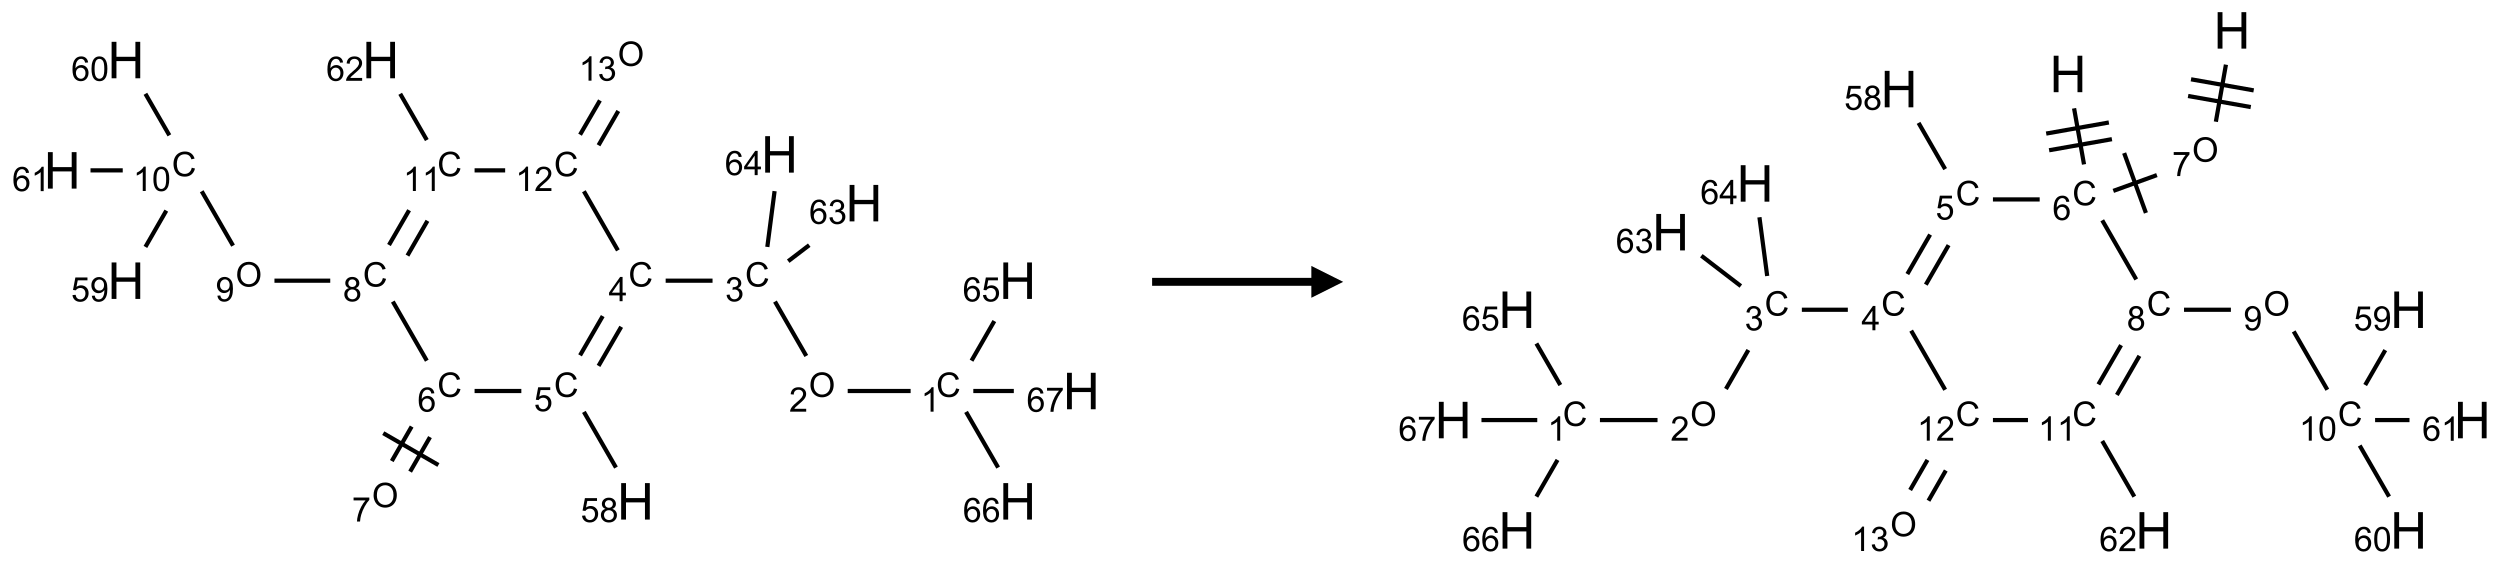 <?xml version="1.0" encoding="UTF-8"?>
<svg xmlns="http://www.w3.org/2000/svg" xmlns:xlink="http://www.w3.org/1999/xlink" width="785" height="177" viewBox="0 0 785 177">
<defs>
<g>
<g id="glyph-0-0">
<path d="M 1.332 0 L 1.332 -6.668 L 6.668 -6.668 L 6.668 0 Z M 1.5 -0.168 L 6.5 -0.168 L 6.5 -6.5 L 1.5 -6.5 Z M 1.5 -0.168 "/>
</g>
<g id="glyph-0-1">
<path d="M 6.27 -2.676 L 7.281 -2.422 C 7.07 -1.594 6.688 -0.961 6.137 -0.523 C 5.586 -0.086 4.914 0.129 4.121 0.129 C 3.297 0.129 2.629 -0.039 2.113 -0.371 C 1.598 -0.707 1.203 -1.191 0.934 -1.828 C 0.664 -2.465 0.531 -3.145 0.531 -3.875 C 0.531 -4.672 0.684 -5.363 0.988 -5.957 C 1.293 -6.547 1.723 -6.996 2.285 -7.305 C 2.844 -7.613 3.461 -7.766 4.137 -7.766 C 4.898 -7.766 5.543 -7.57 6.062 -7.184 C 6.582 -6.793 6.945 -6.246 7.152 -5.543 L 6.156 -5.309 C 5.98 -5.863 5.723 -6.266 5.387 -6.52 C 5.051 -6.773 4.625 -6.902 4.113 -6.902 C 3.527 -6.902 3.039 -6.762 2.645 -6.48 C 2.25 -6.199 1.973 -5.82 1.812 -5.348 C 1.652 -4.871 1.574 -4.383 1.574 -3.879 C 1.574 -3.23 1.668 -2.664 1.855 -2.18 C 2.047 -1.695 2.34 -1.332 2.738 -1.094 C 3.137 -0.855 3.57 -0.734 4.035 -0.734 C 4.602 -0.734 5.082 -0.898 5.473 -1.223 C 5.867 -1.551 6.133 -2.035 6.27 -2.676 Z M 6.27 -2.676 "/>
</g>
<g id="glyph-0-2">
<path d="M 3.973 0 L 3.035 0 L 3.035 -5.973 C 2.809 -5.758 2.516 -5.543 2.148 -5.328 C 1.781 -5.113 1.453 -4.953 1.16 -4.844 L 1.16 -5.75 C 1.684 -5.996 2.145 -6.297 2.535 -6.645 C 2.93 -6.996 3.207 -7.336 3.371 -7.668 L 3.973 -7.668 Z M 3.973 0 "/>
</g>
<g id="glyph-0-3">
<path d="M 0.516 -3.719 C 0.516 -4.984 0.855 -5.977 1.535 -6.695 C 2.215 -7.414 3.094 -7.77 4.172 -7.77 C 4.875 -7.77 5.512 -7.602 6.078 -7.266 C 6.645 -6.93 7.074 -6.461 7.371 -5.855 C 7.668 -5.254 7.816 -4.57 7.816 -3.809 C 7.816 -3.035 7.66 -2.34 7.348 -1.73 C 7.035 -1.117 6.594 -0.656 6.02 -0.34 C 5.449 -0.027 4.828 0.129 4.168 0.129 C 3.449 0.129 2.805 -0.043 2.238 -0.391 C 1.672 -0.738 1.246 -1.211 0.953 -1.812 C 0.66 -2.414 0.516 -3.047 0.516 -3.719 Z M 1.559 -3.703 C 1.559 -2.781 1.805 -2.059 2.301 -1.527 C 2.793 -1 3.414 -0.734 4.16 -0.734 C 4.922 -0.734 5.547 -1 6.039 -1.535 C 6.531 -2.07 6.777 -2.828 6.777 -3.812 C 6.777 -4.434 6.672 -4.977 6.461 -5.441 C 6.25 -5.902 5.945 -6.262 5.539 -6.52 C 5.133 -6.773 4.68 -6.902 4.176 -6.902 C 3.461 -6.902 2.848 -6.656 2.332 -6.164 C 1.816 -5.672 1.559 -4.852 1.559 -3.703 Z M 1.559 -3.703 "/>
</g>
<g id="glyph-0-4">
<path d="M 5.371 -0.902 L 5.371 0 L 0.324 0 C 0.316 -0.227 0.352 -0.441 0.434 -0.652 C 0.562 -0.996 0.766 -1.332 1.051 -1.668 C 1.332 -2 1.742 -2.387 2.277 -2.824 C 3.105 -3.504 3.668 -4.043 3.957 -4.441 C 4.25 -4.84 4.395 -5.215 4.395 -5.566 C 4.395 -5.938 4.262 -6.254 3.996 -6.508 C 3.73 -6.762 3.387 -6.891 2.957 -6.891 C 2.508 -6.891 2.145 -6.754 1.875 -6.484 C 1.605 -6.215 1.469 -5.84 1.465 -5.359 L 0.5 -5.457 C 0.566 -6.176 0.812 -6.727 1.246 -7.102 C 1.676 -7.477 2.254 -7.668 2.98 -7.668 C 3.711 -7.668 4.293 -7.465 4.719 -7.059 C 5.145 -6.652 5.359 -6.148 5.359 -5.547 C 5.359 -5.242 5.297 -4.941 5.172 -4.645 C 5.047 -4.352 4.84 -4.039 4.551 -3.715 C 4.262 -3.387 3.777 -2.938 3.105 -2.371 C 2.543 -1.898 2.18 -1.578 2.02 -1.41 C 1.859 -1.242 1.73 -1.07 1.625 -0.902 Z M 5.371 -0.902 "/>
</g>
<g id="glyph-0-5">
<path d="M 0.449 -2.016 L 1.387 -2.141 C 1.492 -1.609 1.676 -1.227 1.934 -0.992 C 2.191 -0.758 2.508 -0.641 2.879 -0.641 C 3.32 -0.641 3.695 -0.793 3.996 -1.098 C 4.301 -1.402 4.453 -1.781 4.453 -2.234 C 4.453 -2.664 4.312 -3.02 4.031 -3.301 C 3.75 -3.578 3.391 -3.719 2.957 -3.719 C 2.781 -3.719 2.562 -3.684 2.297 -3.613 L 2.402 -4.438 C 2.465 -4.43 2.516 -4.426 2.551 -4.426 C 2.949 -4.426 3.312 -4.531 3.629 -4.738 C 3.949 -4.949 4.109 -5.27 4.109 -5.703 C 4.109 -6.047 3.992 -6.332 3.762 -6.559 C 3.527 -6.785 3.227 -6.895 2.859 -6.895 C 2.496 -6.895 2.191 -6.781 1.949 -6.551 C 1.707 -6.324 1.547 -5.98 1.48 -5.52 L 0.543 -5.688 C 0.656 -6.316 0.918 -6.805 1.324 -7.148 C 1.73 -7.492 2.234 -7.668 2.84 -7.668 C 3.254 -7.668 3.641 -7.578 3.988 -7.398 C 4.34 -7.219 4.609 -6.977 4.793 -6.668 C 4.98 -6.359 5.074 -6.031 5.074 -5.684 C 5.074 -5.352 4.984 -5.051 4.809 -4.781 C 4.629 -4.512 4.367 -4.297 4.02 -4.137 C 4.473 -4.031 4.824 -3.816 5.074 -3.488 C 5.324 -3.16 5.449 -2.75 5.449 -2.254 C 5.449 -1.59 5.203 -1.023 4.719 -0.559 C 4.234 -0.098 3.617 0.137 2.875 0.137 C 2.203 0.137 1.648 -0.062 1.207 -0.465 C 0.762 -0.863 0.512 -1.379 0.449 -2.016 Z M 0.449 -2.016 "/>
</g>
<g id="glyph-0-6">
<path d="M 3.449 0 L 3.449 -1.828 L 0.137 -1.828 L 0.137 -2.688 L 3.621 -7.637 L 4.387 -7.637 L 4.387 -2.688 L 5.418 -2.688 L 5.418 -1.828 L 4.387 -1.828 L 4.387 0 Z M 3.449 -2.688 L 3.449 -6.129 L 1.059 -2.688 Z M 3.449 -2.688 "/>
</g>
<g id="glyph-0-7">
<path d="M 0.441 -2 L 1.426 -2.082 C 1.5 -1.605 1.668 -1.242 1.934 -1.004 C 2.199 -0.762 2.52 -0.641 2.895 -0.641 C 3.348 -0.641 3.73 -0.812 4.043 -1.152 C 4.355 -1.492 4.512 -1.941 4.512 -2.504 C 4.512 -3.039 4.359 -3.461 4.059 -3.77 C 3.758 -4.078 3.367 -4.234 2.879 -4.234 C 2.578 -4.234 2.305 -4.164 2.062 -4.027 C 1.82 -3.891 1.629 -3.715 1.488 -3.496 L 0.609 -3.609 L 1.348 -7.531 L 5.145 -7.531 L 5.145 -6.637 L 2.098 -6.637 L 1.688 -4.582 C 2.145 -4.902 2.625 -5.062 3.129 -5.062 C 3.797 -5.062 4.359 -4.832 4.816 -4.371 C 5.277 -3.91 5.504 -3.312 5.504 -2.59 C 5.504 -1.898 5.305 -1.301 4.902 -0.797 C 4.41 -0.18 3.742 0.129 2.895 0.129 C 2.199 0.129 1.633 -0.062 1.195 -0.453 C 0.758 -0.844 0.504 -1.359 0.441 -2 Z M 0.441 -2 "/>
</g>
<g id="glyph-0-8">
<path d="M 1.887 -4.141 C 1.496 -4.281 1.207 -4.484 1.02 -4.75 C 0.832 -5.016 0.738 -5.328 0.738 -5.699 C 0.738 -6.254 0.938 -6.719 1.34 -7.098 C 1.738 -7.477 2.27 -7.668 2.934 -7.668 C 3.598 -7.668 4.137 -7.473 4.543 -7.086 C 4.949 -6.699 5.152 -6.227 5.152 -5.672 C 5.152 -5.316 5.059 -5.008 4.871 -4.746 C 4.688 -4.484 4.406 -4.281 4.027 -4.141 C 4.496 -3.988 4.852 -3.742 5.098 -3.402 C 5.34 -3.062 5.465 -2.656 5.465 -2.184 C 5.465 -1.531 5.234 -0.98 4.77 -0.535 C 4.309 -0.09 3.703 0.129 2.949 0.129 C 2.195 0.129 1.586 -0.094 1.125 -0.539 C 0.664 -0.984 0.434 -1.543 0.434 -2.207 C 0.434 -2.703 0.559 -3.121 0.809 -3.457 C 1.062 -3.793 1.422 -4.02 1.887 -4.141 Z M 1.699 -5.73 C 1.699 -5.367 1.812 -5.074 2.047 -4.844 C 2.281 -4.613 2.582 -4.5 2.953 -4.5 C 3.312 -4.5 3.609 -4.613 3.84 -4.84 C 4.07 -5.066 4.188 -5.348 4.188 -5.676 C 4.188 -6.02 4.07 -6.309 3.832 -6.543 C 3.594 -6.777 3.297 -6.895 2.941 -6.895 C 2.586 -6.895 2.289 -6.781 2.051 -6.551 C 1.816 -6.324 1.699 -6.047 1.699 -5.73 Z M 1.395 -2.203 C 1.395 -1.938 1.461 -1.676 1.586 -1.426 C 1.711 -1.176 1.902 -0.984 2.152 -0.848 C 2.402 -0.711 2.672 -0.641 2.957 -0.641 C 3.406 -0.641 3.777 -0.785 4.066 -1.074 C 4.359 -1.363 4.504 -1.727 4.504 -2.172 C 4.504 -2.625 4.355 -2.996 4.055 -3.293 C 3.754 -3.586 3.379 -3.734 2.926 -3.734 C 2.484 -3.734 2.121 -3.59 1.832 -3.297 C 1.543 -3.004 1.395 -2.641 1.395 -2.203 Z M 1.395 -2.203 "/>
</g>
<g id="glyph-0-9">
<path d="M 5.309 -5.766 L 4.375 -5.691 C 4.293 -6.059 4.172 -6.328 4.02 -6.496 C 3.766 -6.762 3.453 -6.895 3.082 -6.895 C 2.785 -6.895 2.523 -6.812 2.297 -6.645 C 2 -6.43 1.77 -6.117 1.598 -5.703 C 1.43 -5.289 1.34 -4.703 1.332 -3.938 C 1.559 -4.281 1.836 -4.535 2.16 -4.703 C 2.488 -4.871 2.828 -4.953 3.188 -4.953 C 3.812 -4.953 4.344 -4.723 4.785 -4.262 C 5.223 -3.801 5.441 -3.207 5.441 -2.48 C 5.441 -2 5.34 -1.555 5.133 -1.145 C 4.926 -0.73 4.641 -0.418 4.281 -0.199 C 3.922 0.02 3.512 0.129 3.051 0.129 C 2.27 0.129 1.633 -0.156 1.141 -0.73 C 0.648 -1.305 0.402 -2.254 0.402 -3.574 C 0.402 -5.051 0.672 -6.121 1.219 -6.793 C 1.695 -7.375 2.336 -7.668 3.141 -7.668 C 3.742 -7.668 4.234 -7.5 4.617 -7.16 C 5 -6.824 5.23 -6.359 5.309 -5.766 Z M 1.48 -2.473 C 1.48 -2.152 1.547 -1.844 1.684 -1.547 C 1.82 -1.25 2.016 -1.027 2.262 -0.871 C 2.508 -0.719 2.766 -0.641 3.035 -0.641 C 3.434 -0.641 3.773 -0.801 4.059 -1.121 C 4.344 -1.441 4.484 -1.875 4.484 -2.422 C 4.484 -2.949 4.344 -3.367 4.062 -3.668 C 3.781 -3.973 3.426 -4.125 3 -4.125 C 2.578 -4.125 2.219 -3.973 1.922 -3.668 C 1.625 -3.363 1.48 -2.969 1.48 -2.473 Z M 1.48 -2.473 "/>
</g>
<g id="glyph-0-10">
<path d="M 0.504 -6.637 L 0.504 -7.535 L 5.449 -7.535 L 5.449 -6.809 C 4.961 -6.289 4.48 -5.602 4.004 -4.746 C 3.527 -3.887 3.156 -3.004 2.895 -2.098 C 2.707 -1.461 2.59 -0.762 2.535 0 L 1.574 0 C 1.582 -0.602 1.703 -1.328 1.926 -2.176 C 2.152 -3.027 2.477 -3.848 2.898 -4.637 C 3.32 -5.426 3.77 -6.094 4.246 -6.637 Z M 0.504 -6.637 "/>
</g>
<g id="glyph-0-11">
<path d="M 0.582 -1.766 L 1.484 -1.848 C 1.562 -1.426 1.707 -1.117 1.922 -0.926 C 2.137 -0.734 2.414 -0.641 2.75 -0.641 C 3.039 -0.641 3.289 -0.707 3.508 -0.84 C 3.727 -0.973 3.902 -1.148 4.043 -1.367 C 4.18 -1.586 4.297 -1.887 4.391 -2.262 C 4.484 -2.637 4.531 -3.016 4.531 -3.406 C 4.531 -3.449 4.531 -3.512 4.527 -3.594 C 4.34 -3.297 4.082 -3.055 3.758 -2.867 C 3.434 -2.68 3.082 -2.59 2.703 -2.59 C 2.07 -2.59 1.535 -2.816 1.098 -3.277 C 0.66 -3.734 0.441 -4.34 0.441 -5.09 C 0.441 -5.863 0.672 -6.484 1.129 -6.957 C 1.586 -7.43 2.156 -7.668 2.844 -7.668 C 3.34 -7.668 3.793 -7.531 4.207 -7.266 C 4.617 -7 4.93 -6.617 5.145 -6.121 C 5.355 -5.629 5.465 -4.91 5.465 -3.973 C 5.465 -2.996 5.359 -2.223 5.145 -1.645 C 4.934 -1.066 4.617 -0.625 4.199 -0.324 C 3.781 -0.02 3.293 0.129 2.73 0.129 C 2.133 0.129 1.645 -0.035 1.266 -0.367 C 0.887 -0.699 0.66 -1.164 0.582 -1.766 Z M 4.422 -5.137 C 4.422 -5.676 4.277 -6.102 3.992 -6.418 C 3.707 -6.734 3.359 -6.891 2.957 -6.891 C 2.543 -6.891 2.18 -6.719 1.871 -6.379 C 1.562 -6.039 1.406 -5.598 1.406 -5.059 C 1.406 -4.57 1.555 -4.176 1.848 -3.871 C 2.141 -3.566 2.5 -3.418 2.934 -3.418 C 3.367 -3.418 3.723 -3.57 4.004 -3.871 C 4.281 -4.176 4.422 -4.598 4.422 -5.137 Z M 4.422 -5.137 "/>
</g>
<g id="glyph-0-12">
<path d="M 0.441 -3.766 C 0.441 -4.668 0.535 -5.395 0.723 -5.945 C 0.906 -6.496 1.184 -6.922 1.551 -7.219 C 1.918 -7.516 2.375 -7.668 2.934 -7.668 C 3.344 -7.668 3.703 -7.586 4.012 -7.418 C 4.32 -7.254 4.574 -7.016 4.777 -6.707 C 4.977 -6.395 5.137 -6.016 5.25 -5.57 C 5.363 -5.125 5.422 -4.523 5.422 -3.766 C 5.422 -2.871 5.328 -2.148 5.145 -1.598 C 4.961 -1.047 4.688 -0.621 4.32 -0.32 C 3.953 -0.02 3.492 0.129 2.934 0.129 C 2.195 0.129 1.617 -0.133 1.199 -0.66 C 0.695 -1.297 0.441 -2.332 0.441 -3.766 Z M 1.406 -3.766 C 1.406 -2.512 1.555 -1.68 1.848 -1.262 C 2.141 -0.848 2.5 -0.641 2.934 -0.641 C 3.363 -0.641 3.727 -0.848 4.02 -1.266 C 4.312 -1.684 4.457 -2.516 4.457 -3.766 C 4.457 -5.023 4.312 -5.859 4.02 -6.27 C 3.727 -6.684 3.359 -6.891 2.922 -6.891 C 2.492 -6.891 2.148 -6.707 1.891 -6.344 C 1.566 -5.879 1.406 -5.02 1.406 -3.766 Z M 1.406 -3.766 "/>
</g>
<g id="glyph-1-0">
<path d="M 2 0 L 2 -10 L 10 -10 L 10 0 Z M 2.25 -0.25 L 9.75 -0.25 L 9.75 -9.75 L 2.25 -9.75 Z M 2.25 -0.25 "/>
</g>
<g id="glyph-1-1">
<path d="M 1.281 0 L 1.281 -11.453 L 2.797 -11.453 L 2.797 -6.75 L 8.75 -6.75 L 8.75 -11.453 L 10.266 -11.453 L 10.266 0 L 8.75 0 L 8.75 -5.398 L 2.797 -5.398 L 2.797 0 Z M 1.281 0 "/>
</g>
</g>
</defs>
<path fill="none" stroke-width="0.033" stroke-linecap="butt" stroke-linejoin="miter" stroke="rgb(0%, 0%, 0%)" stroke-opacity="1" stroke-miterlimit="10" d="M 6.66 2.598 L 6.166 2.598 " transform="matrix(40, 0, 0, 40, 19.539, 18.855)"/>
<path fill="none" stroke-width="0.033" stroke-linecap="butt" stroke-linejoin="miter" stroke="rgb(0%, 0%, 0%)" stroke-opacity="1" stroke-miterlimit="10" d="M 5.841 2.323 L 5.595 1.896 " transform="matrix(40, 0, 0, 40, 19.539, 18.855)"/>
<path fill="none" stroke-width="0.033" stroke-linecap="butt" stroke-linejoin="miter" stroke="rgb(0%, 0%, 0%)" stroke-opacity="1" stroke-miterlimit="10" d="M 5.105 1.732 L 4.737 1.732 " transform="matrix(40, 0, 0, 40, 19.539, 18.855)"/>
<path fill="none" stroke-width="0.033" stroke-linecap="butt" stroke-linejoin="miter" stroke="rgb(0%, 0%, 0%)" stroke-opacity="1" stroke-miterlimit="10" d="M 4.243 2.01 L 4.065 2.318 " transform="matrix(40, 0, 0, 40, 19.539, 18.855)"/>
<path fill="none" stroke-width="0.033" stroke-linecap="butt" stroke-linejoin="miter" stroke="rgb(0%, 0%, 0%)" stroke-opacity="1" stroke-miterlimit="10" d="M 4.388 2.094 L 4.21 2.401 " transform="matrix(40, 0, 0, 40, 19.539, 18.855)"/>
<path fill="none" stroke-width="0.033" stroke-linecap="butt" stroke-linejoin="miter" stroke="rgb(0%, 0%, 0%)" stroke-opacity="1" stroke-miterlimit="10" d="M 4.095 2.762 L 4.347 3.199 " transform="matrix(40, 0, 0, 40, 19.539, 18.855)"/>
<path fill="none" stroke-width="0.033" stroke-linecap="butt" stroke-linejoin="miter" stroke="rgb(0%, 0%, 0%)" stroke-opacity="1" stroke-miterlimit="10" d="M 3.604 2.598 L 3.237 2.598 " transform="matrix(40, 0, 0, 40, 19.539, 18.855)"/>
<path fill="none" stroke-width="0.033" stroke-linecap="butt" stroke-linejoin="miter" stroke="rgb(0%, 0%, 0%)" stroke-opacity="1" stroke-miterlimit="10" d="M 2.743 2.877 L 2.587 3.148 " transform="matrix(40, 0, 0, 40, 19.539, 18.855)"/>
<path fill="none" stroke-width="0.033" stroke-linecap="butt" stroke-linejoin="miter" stroke="rgb(0%, 0%, 0%)" stroke-opacity="1" stroke-miterlimit="10" d="M 2.887 2.96 L 2.731 3.231 " transform="matrix(40, 0, 0, 40, 19.539, 18.855)"/>
<path fill="none" stroke-width="0.033" stroke-linecap="butt" stroke-linejoin="miter" stroke="rgb(0%, 0%, 0%)" stroke-opacity="1" stroke-miterlimit="10" d="M 2.52 2.929 L 2.953 3.179 " transform="matrix(40, 0, 0, 40, 19.539, 18.855)"/>
<path fill="none" stroke-width="0.033" stroke-linecap="butt" stroke-linejoin="miter" stroke="rgb(0%, 0%, 0%)" stroke-opacity="1" stroke-miterlimit="10" d="M 2.862 2.36 L 2.595 1.896 " transform="matrix(40, 0, 0, 40, 19.539, 18.855)"/>
<path fill="none" stroke-width="0.033" stroke-linecap="butt" stroke-linejoin="miter" stroke="rgb(0%, 0%, 0%)" stroke-opacity="1" stroke-miterlimit="10" d="M 2.104 1.732 L 1.666 1.732 " transform="matrix(40, 0, 0, 40, 19.539, 18.855)"/>
<path fill="none" stroke-width="0.033" stroke-linecap="butt" stroke-linejoin="miter" stroke="rgb(0%, 0%, 0%)" stroke-opacity="1" stroke-miterlimit="10" d="M 1.341 1.457 L 1.095 1.03 " transform="matrix(40, 0, 0, 40, 19.539, 18.855)"/>
<path fill="none" stroke-width="0.033" stroke-linecap="butt" stroke-linejoin="miter" stroke="rgb(0%, 0%, 0%)" stroke-opacity="1" stroke-miterlimit="10" d="M 0.817 1.182 L 0.653 1.467 " transform="matrix(40, 0, 0, 40, 19.539, 18.855)"/>
<path fill="none" stroke-width="0.033" stroke-linecap="butt" stroke-linejoin="miter" stroke="rgb(0%, 0%, 0%)" stroke-opacity="1" stroke-miterlimit="10" d="M 0.841 0.591 L 0.653 0.265 " transform="matrix(40, 0, 0, 40, 19.539, 18.855)"/>
<path fill="none" stroke-width="0.033" stroke-linecap="butt" stroke-linejoin="miter" stroke="rgb(0%, 0%, 0%)" stroke-opacity="1" stroke-miterlimit="10" d="M 0.475 0.866 L 0.222 0.866 " transform="matrix(40, 0, 0, 40, 19.539, 18.855)"/>
<path fill="none" stroke-width="0.033" stroke-linecap="butt" stroke-linejoin="miter" stroke="rgb(0%, 0%, 0%)" stroke-opacity="1" stroke-miterlimit="10" d="M 2.71 1.535 L 2.867 1.262 " transform="matrix(40, 0, 0, 40, 19.539, 18.855)"/>
<path fill="none" stroke-width="0.033" stroke-linecap="butt" stroke-linejoin="miter" stroke="rgb(0%, 0%, 0%)" stroke-opacity="1" stroke-miterlimit="10" d="M 2.565 1.452 L 2.723 1.179 " transform="matrix(40, 0, 0, 40, 19.539, 18.855)"/>
<path fill="none" stroke-width="0.033" stroke-linecap="butt" stroke-linejoin="miter" stroke="rgb(0%, 0%, 0%)" stroke-opacity="1" stroke-miterlimit="10" d="M 2.862 0.628 L 2.653 0.265 " transform="matrix(40, 0, 0, 40, 19.539, 18.855)"/>
<path fill="none" stroke-width="0.033" stroke-linecap="butt" stroke-linejoin="miter" stroke="rgb(0%, 0%, 0%)" stroke-opacity="1" stroke-miterlimit="10" d="M 3.237 0.866 L 3.477 0.866 " transform="matrix(40, 0, 0, 40, 19.539, 18.855)"/>
<path fill="none" stroke-width="0.033" stroke-linecap="butt" stroke-linejoin="miter" stroke="rgb(0%, 0%, 0%)" stroke-opacity="1" stroke-miterlimit="10" d="M 4.095 1.03 L 4.362 1.494 " transform="matrix(40, 0, 0, 40, 19.539, 18.855)"/>
<path fill="none" stroke-width="0.033" stroke-linecap="butt" stroke-linejoin="miter" stroke="rgb(0%, 0%, 0%)" stroke-opacity="1" stroke-miterlimit="10" d="M 4.21 0.669 L 4.365 0.4 " transform="matrix(40, 0, 0, 40, 19.539, 18.855)"/>
<path fill="none" stroke-width="0.033" stroke-linecap="butt" stroke-linejoin="miter" stroke="rgb(0%, 0%, 0%)" stroke-opacity="1" stroke-miterlimit="10" d="M 4.065 0.586 L 4.221 0.317 " transform="matrix(40, 0, 0, 40, 19.539, 18.855)"/>
<path fill="none" stroke-width="0.033" stroke-linecap="butt" stroke-linejoin="miter" stroke="rgb(0%, 0%, 0%)" stroke-opacity="1" stroke-miterlimit="10" d="M 5.699 1.579 L 5.864 1.453 " transform="matrix(40, 0, 0, 40, 19.539, 18.855)"/>
<path fill="none" stroke-width="0.033" stroke-linecap="butt" stroke-linejoin="miter" stroke="rgb(0%, 0%, 0%)" stroke-opacity="1" stroke-miterlimit="10" d="M 5.535 1.467 L 5.592 1.029 " transform="matrix(40, 0, 0, 40, 19.539, 18.855)"/>
<path fill="none" stroke-width="0.033" stroke-linecap="butt" stroke-linejoin="miter" stroke="rgb(0%, 0%, 0%)" stroke-opacity="1" stroke-miterlimit="10" d="M 7.138 2.36 L 7.317 2.049 " transform="matrix(40, 0, 0, 40, 19.539, 18.855)"/>
<path fill="none" stroke-width="0.033" stroke-linecap="butt" stroke-linejoin="miter" stroke="rgb(0%, 0%, 0%)" stroke-opacity="1" stroke-miterlimit="10" d="M 7.095 2.762 L 7.347 3.199 " transform="matrix(40, 0, 0, 40, 19.539, 18.855)"/>
<path fill="none" stroke-width="0.033" stroke-linecap="butt" stroke-linejoin="miter" stroke="rgb(0%, 0%, 0%)" stroke-opacity="1" stroke-miterlimit="10" d="M 7.152 2.598 L 7.47 2.598 " transform="matrix(40, 0, 0, 40, 19.539, 18.855)"/>
<g fill="rgb(0%, 0%, 0%)" fill-opacity="1">
<use xlink:href="#glyph-0-1" x="293.945" y="124.625"/>
</g>
<g fill="rgb(0%, 0%, 0%)" fill-opacity="1">
<use xlink:href="#glyph-0-2" x="289.168" y="129.258"/>
</g>
<g fill="rgb(0%, 0%, 0%)" fill-opacity="1">
<use xlink:href="#glyph-0-3" x="253.961" y="124.629"/>
</g>
<g fill="rgb(0%, 0%, 0%)" fill-opacity="1">
<use xlink:href="#glyph-0-4" x="247.773" y="129.258"/>
</g>
<g fill="rgb(0%, 0%, 0%)" fill-opacity="1">
<use xlink:href="#glyph-0-1" x="233.945" y="89.98"/>
</g>
<g fill="rgb(0%, 0%, 0%)" fill-opacity="1">
<use xlink:href="#glyph-0-5" x="227.695" y="94.617"/>
</g>
<g fill="rgb(0%, 0%, 0%)" fill-opacity="1">
<use xlink:href="#glyph-0-1" x="197.32" y="89.98"/>
</g>
<g fill="rgb(0%, 0%, 0%)" fill-opacity="1">
<use xlink:href="#glyph-0-6" x="191.102" y="94.586"/>
</g>
<g fill="rgb(0%, 0%, 0%)" fill-opacity="1">
<use xlink:href="#glyph-0-1" x="173.945" y="124.625"/>
</g>
<g fill="rgb(0%, 0%, 0%)" fill-opacity="1">
<use xlink:href="#glyph-0-7" x="167.637" y="129.125"/>
</g>
<g fill="rgb(0%, 0%, 0%)" fill-opacity="1">
<use xlink:href="#glyph-1-1" x="193.766" y="163.148"/>
</g>
<g fill="rgb(0%, 0%, 0%)" fill-opacity="1">
<use xlink:href="#glyph-0-7" x="182.316" y="163.938"/>
<use xlink:href="#glyph-0-8" x="188.249" y="163.938"/>
</g>
<g fill="rgb(0%, 0%, 0%)" fill-opacity="1">
<use xlink:href="#glyph-0-1" x="137.32" y="124.625"/>
</g>
<g fill="rgb(0%, 0%, 0%)" fill-opacity="1">
<use xlink:href="#glyph-0-9" x="131.074" y="129.258"/>
</g>
<g fill="rgb(0%, 0%, 0%)" fill-opacity="1">
<use xlink:href="#glyph-0-3" x="116.785" y="159.27"/>
</g>
<g fill="rgb(0%, 0%, 0%)" fill-opacity="1">
<use xlink:href="#glyph-0-10" x="110.516" y="163.77"/>
</g>
<g fill="rgb(0%, 0%, 0%)" fill-opacity="1">
<use xlink:href="#glyph-0-1" x="113.945" y="89.98"/>
</g>
<g fill="rgb(0%, 0%, 0%)" fill-opacity="1">
<use xlink:href="#glyph-0-8" x="107.68" y="94.617"/>
</g>
<g fill="rgb(0%, 0%, 0%)" fill-opacity="1">
<use xlink:href="#glyph-0-3" x="73.961" y="89.984"/>
</g>
<g fill="rgb(0%, 0%, 0%)" fill-opacity="1">
<use xlink:href="#glyph-0-11" x="67.68" y="94.617"/>
</g>
<g fill="rgb(0%, 0%, 0%)" fill-opacity="1">
<use xlink:href="#glyph-0-1" x="53.945" y="55.34"/>
</g>
<g fill="rgb(0%, 0%, 0%)" fill-opacity="1">
<use xlink:href="#glyph-0-2" x="41.789" y="59.977"/>
<use xlink:href="#glyph-0-12" x="47.721" y="59.977"/>
</g>
<g fill="rgb(0%, 0%, 0%)" fill-opacity="1">
<use xlink:href="#glyph-1-1" x="33.766" y="93.863"/>
</g>
<g fill="rgb(0%, 0%, 0%)" fill-opacity="1">
<use xlink:href="#glyph-0-7" x="22.316" y="94.656"/>
<use xlink:href="#glyph-0-11" x="28.249" y="94.656"/>
</g>
<g fill="rgb(0%, 0%, 0%)" fill-opacity="1">
<use xlink:href="#glyph-1-1" x="33.766" y="24.582"/>
</g>
<g fill="rgb(0%, 0%, 0%)" fill-opacity="1">
<use xlink:href="#glyph-0-9" x="22.359" y="25.375"/>
<use xlink:href="#glyph-0-12" x="28.292" y="25.375"/>
</g>
<g fill="rgb(0%, 0%, 0%)" fill-opacity="1">
<use xlink:href="#glyph-1-1" x="13.766" y="59.223"/>
</g>
<g fill="rgb(0%, 0%, 0%)" fill-opacity="1">
<use xlink:href="#glyph-0-9" x="3.809" y="60.016"/>
<use xlink:href="#glyph-0-2" x="9.741" y="60.016"/>
</g>
<g fill="rgb(0%, 0%, 0%)" fill-opacity="1">
<use xlink:href="#glyph-0-1" x="137.32" y="55.34"/>
</g>
<g fill="rgb(0%, 0%, 0%)" fill-opacity="1">
<use xlink:href="#glyph-0-2" x="126.609" y="59.977"/>
<use xlink:href="#glyph-0-2" x="132.542" y="59.977"/>
</g>
<g fill="rgb(0%, 0%, 0%)" fill-opacity="1">
<use xlink:href="#glyph-1-1" x="113.766" y="24.582"/>
</g>
<g fill="rgb(0%, 0%, 0%)" fill-opacity="1">
<use xlink:href="#glyph-0-9" x="102.41" y="25.375"/>
<use xlink:href="#glyph-0-4" x="108.342" y="25.375"/>
</g>
<g fill="rgb(0%, 0%, 0%)" fill-opacity="1">
<use xlink:href="#glyph-0-1" x="173.945" y="55.34"/>
</g>
<g fill="rgb(0%, 0%, 0%)" fill-opacity="1">
<use xlink:href="#glyph-0-2" x="161.84" y="59.977"/>
<use xlink:href="#glyph-0-4" x="167.772" y="59.977"/>
</g>
<g fill="rgb(0%, 0%, 0%)" fill-opacity="1">
<use xlink:href="#glyph-0-3" x="193.961" y="20.703"/>
</g>
<g fill="rgb(0%, 0%, 0%)" fill-opacity="1">
<use xlink:href="#glyph-0-2" x="181.762" y="25.336"/>
<use xlink:href="#glyph-0-5" x="187.694" y="25.336"/>
</g>
<g fill="rgb(0%, 0%, 0%)" fill-opacity="1">
<use xlink:href="#glyph-1-1" x="265.5" y="69.516"/>
</g>
<g fill="rgb(0%, 0%, 0%)" fill-opacity="1">
<use xlink:href="#glyph-0-9" x="254.066" y="70.309"/>
<use xlink:href="#glyph-0-5" x="259.999" y="70.309"/>
</g>
<g fill="rgb(0%, 0%, 0%)" fill-opacity="1">
<use xlink:href="#glyph-1-1" x="238.988" y="54.207"/>
</g>
<g fill="rgb(0%, 0%, 0%)" fill-opacity="1">
<use xlink:href="#glyph-0-9" x="227.586" y="55"/>
<use xlink:href="#glyph-0-6" x="233.518" y="55"/>
</g>
<g fill="rgb(0%, 0%, 0%)" fill-opacity="1">
<use xlink:href="#glyph-1-1" x="313.766" y="93.863"/>
</g>
<g fill="rgb(0%, 0%, 0%)" fill-opacity="1">
<use xlink:href="#glyph-0-9" x="302.277" y="94.656"/>
<use xlink:href="#glyph-0-7" x="308.21" y="94.656"/>
</g>
<g fill="rgb(0%, 0%, 0%)" fill-opacity="1">
<use xlink:href="#glyph-1-1" x="313.766" y="163.148"/>
</g>
<g fill="rgb(0%, 0%, 0%)" fill-opacity="1">
<use xlink:href="#glyph-0-9" x="302.34" y="163.938"/>
<use xlink:href="#glyph-0-9" x="308.272" y="163.938"/>
</g>
<g fill="rgb(0%, 0%, 0%)" fill-opacity="1">
<use xlink:href="#glyph-1-1" x="333.766" y="128.508"/>
</g>
<g fill="rgb(0%, 0%, 0%)" fill-opacity="1">
<use xlink:href="#glyph-0-9" x="322.332" y="129.297"/>
<use xlink:href="#glyph-0-10" x="328.264" y="129.297"/>
</g>
<path fill-rule="nonzero" fill="rgb(0%, 0%, 0%)" fill-opacity="1" d="M 361.762 89.75 L 411.762 89.75 L 411.762 93.5 L 421.762 88.5 L 411.762 83.5 L 411.762 87.25 L 361.762 87.25 "/>
<path fill="none" stroke-width="0.033" stroke-linecap="butt" stroke-linejoin="miter" stroke="rgb(0%, 0%, 0%)" stroke-opacity="1" stroke-miterlimit="10" d="M 4.874 0.612 L 4.952 1.052 " transform="matrix(40, 0, 0, 40, 456.301, 9.541)"/>
<path fill="none" stroke-width="0.033" stroke-linecap="butt" stroke-linejoin="miter" stroke="rgb(0%, 0%, 0%)" stroke-opacity="1" stroke-miterlimit="10" d="M 4.678 0.941 L 5.171 0.854 " transform="matrix(40, 0, 0, 40, 456.301, 9.541)"/>
<path fill="none" stroke-width="0.033" stroke-linecap="butt" stroke-linejoin="miter" stroke="rgb(0%, 0%, 0%)" stroke-opacity="1" stroke-miterlimit="10" d="M 4.655 0.81 L 5.147 0.723 " transform="matrix(40, 0, 0, 40, 456.301, 9.541)"/>
<path fill="none" stroke-width="0.033" stroke-linecap="butt" stroke-linejoin="miter" stroke="rgb(0%, 0%, 0%)" stroke-opacity="1" stroke-miterlimit="10" d="M 5.182 1.26 L 5.524 1.136 " transform="matrix(40, 0, 0, 40, 456.301, 9.541)"/>
<path fill="none" stroke-width="0.033" stroke-linecap="butt" stroke-linejoin="miter" stroke="rgb(0%, 0%, 0%)" stroke-opacity="1" stroke-miterlimit="10" d="M 5.438 1.433 L 5.267 0.963 " transform="matrix(40, 0, 0, 40, 456.301, 9.541)"/>
<path fill="none" stroke-width="0.033" stroke-linecap="butt" stroke-linejoin="miter" stroke="rgb(0%, 0%, 0%)" stroke-opacity="1" stroke-miterlimit="10" d="M 5.987 0.717 L 6.066 0.269 " transform="matrix(40, 0, 0, 40, 456.301, 9.541)"/>
<path fill="none" stroke-width="0.033" stroke-linecap="butt" stroke-linejoin="miter" stroke="rgb(0%, 0%, 0%)" stroke-opacity="1" stroke-miterlimit="10" d="M 6.284 0.471 L 5.792 0.384 " transform="matrix(40, 0, 0, 40, 456.301, 9.541)"/>
<path fill="none" stroke-width="0.033" stroke-linecap="butt" stroke-linejoin="miter" stroke="rgb(0%, 0%, 0%)" stroke-opacity="1" stroke-miterlimit="10" d="M 6.261 0.602 L 5.769 0.515 " transform="matrix(40, 0, 0, 40, 456.301, 9.541)"/>
<path fill="none" stroke-width="0.033" stroke-linecap="butt" stroke-linejoin="miter" stroke="rgb(0%, 0%, 0%)" stroke-opacity="1" stroke-miterlimit="10" d="M 4.604 1.327 L 4.237 1.327 " transform="matrix(40, 0, 0, 40, 456.301, 9.541)"/>
<path fill="none" stroke-width="0.033" stroke-linecap="butt" stroke-linejoin="miter" stroke="rgb(0%, 0%, 0%)" stroke-opacity="1" stroke-miterlimit="10" d="M 3.862 1.089 L 3.653 0.726 " transform="matrix(40, 0, 0, 40, 456.301, 9.541)"/>
<path fill="none" stroke-width="0.033" stroke-linecap="butt" stroke-linejoin="miter" stroke="rgb(0%, 0%, 0%)" stroke-opacity="1" stroke-miterlimit="10" d="M 3.744 1.603 L 3.565 1.913 " transform="matrix(40, 0, 0, 40, 456.301, 9.541)"/>
<path fill="none" stroke-width="0.033" stroke-linecap="butt" stroke-linejoin="miter" stroke="rgb(0%, 0%, 0%)" stroke-opacity="1" stroke-miterlimit="10" d="M 3.889 1.686 L 3.71 1.996 " transform="matrix(40, 0, 0, 40, 456.301, 9.541)"/>
<path fill="none" stroke-width="0.033" stroke-linecap="butt" stroke-linejoin="miter" stroke="rgb(0%, 0%, 0%)" stroke-opacity="1" stroke-miterlimit="10" d="M 3.098 2.193 L 2.737 2.193 " transform="matrix(40, 0, 0, 40, 456.301, 9.541)"/>
<path fill="none" stroke-width="0.033" stroke-linecap="butt" stroke-linejoin="miter" stroke="rgb(0%, 0%, 0%)" stroke-opacity="1" stroke-miterlimit="10" d="M 2.317 2.509 L 2.141 2.815 " transform="matrix(40, 0, 0, 40, 456.301, 9.541)"/>
<path fill="none" stroke-width="0.033" stroke-linecap="butt" stroke-linejoin="miter" stroke="rgb(0%, 0%, 0%)" stroke-opacity="1" stroke-miterlimit="10" d="M 1.604 3.059 L 1.152 3.059 " transform="matrix(40, 0, 0, 40, 456.301, 9.541)"/>
<path fill="none" stroke-width="0.033" stroke-linecap="butt" stroke-linejoin="miter" stroke="rgb(0%, 0%, 0%)" stroke-opacity="1" stroke-miterlimit="10" d="M 0.841 2.784 L 0.653 2.458 " transform="matrix(40, 0, 0, 40, 456.301, 9.541)"/>
<path fill="none" stroke-width="0.033" stroke-linecap="butt" stroke-linejoin="miter" stroke="rgb(0%, 0%, 0%)" stroke-opacity="1" stroke-miterlimit="10" d="M 0.819 3.372 L 0.653 3.66 " transform="matrix(40, 0, 0, 40, 456.301, 9.541)"/>
<path fill="none" stroke-width="0.033" stroke-linecap="butt" stroke-linejoin="miter" stroke="rgb(0%, 0%, 0%)" stroke-opacity="1" stroke-miterlimit="10" d="M 0.66 3.059 L 0.222 3.059 " transform="matrix(40, 0, 0, 40, 456.301, 9.541)"/>
<path fill="none" stroke-width="0.033" stroke-linecap="butt" stroke-linejoin="miter" stroke="rgb(0%, 0%, 0%)" stroke-opacity="1" stroke-miterlimit="10" d="M 2.258 2.007 L 1.948 1.769 " transform="matrix(40, 0, 0, 40, 456.301, 9.541)"/>
<path fill="none" stroke-width="0.033" stroke-linecap="butt" stroke-linejoin="miter" stroke="rgb(0%, 0%, 0%)" stroke-opacity="1" stroke-miterlimit="10" d="M 2.465 1.928 L 2.404 1.467 " transform="matrix(40, 0, 0, 40, 456.301, 9.541)"/>
<path fill="none" stroke-width="0.033" stroke-linecap="butt" stroke-linejoin="miter" stroke="rgb(0%, 0%, 0%)" stroke-opacity="1" stroke-miterlimit="10" d="M 3.595 2.357 L 3.862 2.821 " transform="matrix(40, 0, 0, 40, 456.301, 9.541)"/>
<path fill="none" stroke-width="0.033" stroke-linecap="butt" stroke-linejoin="miter" stroke="rgb(0%, 0%, 0%)" stroke-opacity="1" stroke-miterlimit="10" d="M 3.723 3.372 L 3.587 3.608 " transform="matrix(40, 0, 0, 40, 456.301, 9.541)"/>
<path fill="none" stroke-width="0.033" stroke-linecap="butt" stroke-linejoin="miter" stroke="rgb(0%, 0%, 0%)" stroke-opacity="1" stroke-miterlimit="10" d="M 3.867 3.455 L 3.731 3.692 " transform="matrix(40, 0, 0, 40, 456.301, 9.541)"/>
<path fill="none" stroke-width="0.033" stroke-linecap="butt" stroke-linejoin="miter" stroke="rgb(0%, 0%, 0%)" stroke-opacity="1" stroke-miterlimit="10" d="M 4.237 3.059 L 4.512 3.059 " transform="matrix(40, 0, 0, 40, 456.301, 9.541)"/>
<path fill="none" stroke-width="0.033" stroke-linecap="butt" stroke-linejoin="miter" stroke="rgb(0%, 0%, 0%)" stroke-opacity="1" stroke-miterlimit="10" d="M 5.095 3.223 L 5.347 3.66 " transform="matrix(40, 0, 0, 40, 456.301, 9.541)"/>
<path fill="none" stroke-width="0.033" stroke-linecap="butt" stroke-linejoin="miter" stroke="rgb(0%, 0%, 0%)" stroke-opacity="1" stroke-miterlimit="10" d="M 5.21 2.862 L 5.387 2.555 " transform="matrix(40, 0, 0, 40, 456.301, 9.541)"/>
<path fill="none" stroke-width="0.033" stroke-linecap="butt" stroke-linejoin="miter" stroke="rgb(0%, 0%, 0%)" stroke-opacity="1" stroke-miterlimit="10" d="M 5.065 2.779 L 5.243 2.471 " transform="matrix(40, 0, 0, 40, 456.301, 9.541)"/>
<path fill="none" stroke-width="0.033" stroke-linecap="butt" stroke-linejoin="miter" stroke="rgb(0%, 0%, 0%)" stroke-opacity="1" stroke-miterlimit="10" d="M 5.362 1.955 L 5.095 1.491 " transform="matrix(40, 0, 0, 40, 456.301, 9.541)"/>
<path fill="none" stroke-width="0.033" stroke-linecap="butt" stroke-linejoin="miter" stroke="rgb(0%, 0%, 0%)" stroke-opacity="1" stroke-miterlimit="10" d="M 5.737 2.193 L 6.105 2.193 " transform="matrix(40, 0, 0, 40, 456.301, 9.541)"/>
<path fill="none" stroke-width="0.033" stroke-linecap="butt" stroke-linejoin="miter" stroke="rgb(0%, 0%, 0%)" stroke-opacity="1" stroke-miterlimit="10" d="M 6.598 2.363 L 6.862 2.821 " transform="matrix(40, 0, 0, 40, 456.301, 9.541)"/>
<path fill="none" stroke-width="0.033" stroke-linecap="butt" stroke-linejoin="miter" stroke="rgb(0%, 0%, 0%)" stroke-opacity="1" stroke-miterlimit="10" d="M 7.159 2.784 L 7.317 2.51 " transform="matrix(40, 0, 0, 40, 456.301, 9.541)"/>
<path fill="none" stroke-width="0.033" stroke-linecap="butt" stroke-linejoin="miter" stroke="rgb(0%, 0%, 0%)" stroke-opacity="1" stroke-miterlimit="10" d="M 7.116 3.259 L 7.347 3.66 " transform="matrix(40, 0, 0, 40, 456.301, 9.541)"/>
<path fill="none" stroke-width="0.033" stroke-linecap="butt" stroke-linejoin="miter" stroke="rgb(0%, 0%, 0%)" stroke-opacity="1" stroke-miterlimit="10" d="M 7.237 3.059 L 7.507 3.059 " transform="matrix(40, 0, 0, 40, 456.301, 9.541)"/>
<g fill="rgb(0%, 0%, 0%)" fill-opacity="1">
<use xlink:href="#glyph-1-1" x="643.582" y="28.949"/>
</g>
<g fill="rgb(0%, 0%, 0%)" fill-opacity="1">
<use xlink:href="#glyph-0-1" x="650.707" y="64.457"/>
</g>
<g fill="rgb(0%, 0%, 0%)" fill-opacity="1">
<use xlink:href="#glyph-0-9" x="644.461" y="69.094"/>
</g>
<g fill="rgb(0%, 0%, 0%)" fill-opacity="1">
<use xlink:href="#glyph-0-3" x="688.312" y="50.781"/>
</g>
<g fill="rgb(0%, 0%, 0%)" fill-opacity="1">
<use xlink:href="#glyph-0-10" x="682.043" y="55.285"/>
</g>
<g fill="rgb(0%, 0%, 0%)" fill-opacity="1">
<use xlink:href="#glyph-1-1" x="695.062" y="15.27"/>
</g>
<g fill="rgb(0%, 0%, 0%)" fill-opacity="1">
<use xlink:href="#glyph-0-1" x="614.082" y="64.457"/>
</g>
<g fill="rgb(0%, 0%, 0%)" fill-opacity="1">
<use xlink:href="#glyph-0-7" x="607.773" y="68.961"/>
</g>
<g fill="rgb(0%, 0%, 0%)" fill-opacity="1">
<use xlink:href="#glyph-1-1" x="590.527" y="33.699"/>
</g>
<g fill="rgb(0%, 0%, 0%)" fill-opacity="1">
<use xlink:href="#glyph-0-7" x="579.078" y="34.492"/>
<use xlink:href="#glyph-0-8" x="585.01" y="34.492"/>
</g>
<g fill="rgb(0%, 0%, 0%)" fill-opacity="1">
<use xlink:href="#glyph-0-1" x="590.707" y="99.102"/>
</g>
<g fill="rgb(0%, 0%, 0%)" fill-opacity="1">
<use xlink:href="#glyph-0-6" x="584.488" y="103.703"/>
</g>
<g fill="rgb(0%, 0%, 0%)" fill-opacity="1">
<use xlink:href="#glyph-0-1" x="554.082" y="99.102"/>
</g>
<g fill="rgb(0%, 0%, 0%)" fill-opacity="1">
<use xlink:href="#glyph-0-5" x="547.832" y="103.734"/>
</g>
<g fill="rgb(0%, 0%, 0%)" fill-opacity="1">
<use xlink:href="#glyph-0-3" x="530.723" y="133.746"/>
</g>
<g fill="rgb(0%, 0%, 0%)" fill-opacity="1">
<use xlink:href="#glyph-0-4" x="524.535" y="138.375"/>
</g>
<g fill="rgb(0%, 0%, 0%)" fill-opacity="1">
<use xlink:href="#glyph-0-1" x="490.707" y="133.742"/>
</g>
<g fill="rgb(0%, 0%, 0%)" fill-opacity="1">
<use xlink:href="#glyph-0-2" x="485.93" y="138.375"/>
</g>
<g fill="rgb(0%, 0%, 0%)" fill-opacity="1">
<use xlink:href="#glyph-1-1" x="470.527" y="102.984"/>
</g>
<g fill="rgb(0%, 0%, 0%)" fill-opacity="1">
<use xlink:href="#glyph-0-9" x="459.039" y="103.773"/>
<use xlink:href="#glyph-0-7" x="464.971" y="103.773"/>
</g>
<g fill="rgb(0%, 0%, 0%)" fill-opacity="1">
<use xlink:href="#glyph-1-1" x="470.527" y="172.266"/>
</g>
<g fill="rgb(0%, 0%, 0%)" fill-opacity="1">
<use xlink:href="#glyph-0-9" x="459.102" y="173.059"/>
<use xlink:href="#glyph-0-9" x="465.034" y="173.059"/>
</g>
<g fill="rgb(0%, 0%, 0%)" fill-opacity="1">
<use xlink:href="#glyph-1-1" x="450.527" y="137.625"/>
</g>
<g fill="rgb(0%, 0%, 0%)" fill-opacity="1">
<use xlink:href="#glyph-0-9" x="439.094" y="138.414"/>
<use xlink:href="#glyph-0-10" x="445.026" y="138.414"/>
</g>
<g fill="rgb(0%, 0%, 0%)" fill-opacity="1">
<use xlink:href="#glyph-1-1" x="518.793" y="78.633"/>
</g>
<g fill="rgb(0%, 0%, 0%)" fill-opacity="1">
<use xlink:href="#glyph-0-9" x="507.359" y="79.426"/>
<use xlink:href="#glyph-0-5" x="513.292" y="79.426"/>
</g>
<g fill="rgb(0%, 0%, 0%)" fill-opacity="1">
<use xlink:href="#glyph-1-1" x="545.309" y="63.324"/>
</g>
<g fill="rgb(0%, 0%, 0%)" fill-opacity="1">
<use xlink:href="#glyph-0-9" x="533.906" y="64.117"/>
<use xlink:href="#glyph-0-6" x="539.839" y="64.117"/>
</g>
<g fill="rgb(0%, 0%, 0%)" fill-opacity="1">
<use xlink:href="#glyph-0-1" x="614.082" y="133.742"/>
</g>
<g fill="rgb(0%, 0%, 0%)" fill-opacity="1">
<use xlink:href="#glyph-0-2" x="601.977" y="138.375"/>
<use xlink:href="#glyph-0-4" x="607.909" y="138.375"/>
</g>
<g fill="rgb(0%, 0%, 0%)" fill-opacity="1">
<use xlink:href="#glyph-0-3" x="593.547" y="168.387"/>
</g>
<g fill="rgb(0%, 0%, 0%)" fill-opacity="1">
<use xlink:href="#glyph-0-2" x="581.348" y="173.02"/>
<use xlink:href="#glyph-0-5" x="587.28" y="173.02"/>
</g>
<g fill="rgb(0%, 0%, 0%)" fill-opacity="1">
<use xlink:href="#glyph-0-1" x="650.707" y="133.742"/>
</g>
<g fill="rgb(0%, 0%, 0%)" fill-opacity="1">
<use xlink:href="#glyph-0-2" x="639.996" y="138.375"/>
<use xlink:href="#glyph-0-2" x="645.928" y="138.375"/>
</g>
<g fill="rgb(0%, 0%, 0%)" fill-opacity="1">
<use xlink:href="#glyph-1-1" x="670.527" y="172.266"/>
</g>
<g fill="rgb(0%, 0%, 0%)" fill-opacity="1">
<use xlink:href="#glyph-0-9" x="659.172" y="173.059"/>
<use xlink:href="#glyph-0-4" x="665.104" y="173.059"/>
</g>
<g fill="rgb(0%, 0%, 0%)" fill-opacity="1">
<use xlink:href="#glyph-0-1" x="674.082" y="99.102"/>
</g>
<g fill="rgb(0%, 0%, 0%)" fill-opacity="1">
<use xlink:href="#glyph-0-8" x="667.816" y="103.734"/>
</g>
<g fill="rgb(0%, 0%, 0%)" fill-opacity="1">
<use xlink:href="#glyph-0-3" x="710.723" y="99.105"/>
</g>
<g fill="rgb(0%, 0%, 0%)" fill-opacity="1">
<use xlink:href="#glyph-0-11" x="704.441" y="103.734"/>
</g>
<g fill="rgb(0%, 0%, 0%)" fill-opacity="1">
<use xlink:href="#glyph-0-1" x="734.082" y="133.742"/>
</g>
<g fill="rgb(0%, 0%, 0%)" fill-opacity="1">
<use xlink:href="#glyph-0-2" x="721.926" y="138.375"/>
<use xlink:href="#glyph-0-12" x="727.858" y="138.375"/>
</g>
<g fill="rgb(0%, 0%, 0%)" fill-opacity="1">
<use xlink:href="#glyph-1-1" x="750.527" y="102.984"/>
</g>
<g fill="rgb(0%, 0%, 0%)" fill-opacity="1">
<use xlink:href="#glyph-0-7" x="739.078" y="103.773"/>
<use xlink:href="#glyph-0-11" x="745.01" y="103.773"/>
</g>
<g fill="rgb(0%, 0%, 0%)" fill-opacity="1">
<use xlink:href="#glyph-1-1" x="750.527" y="172.266"/>
</g>
<g fill="rgb(0%, 0%, 0%)" fill-opacity="1">
<use xlink:href="#glyph-0-9" x="739.121" y="173.059"/>
<use xlink:href="#glyph-0-12" x="745.053" y="173.059"/>
</g>
<g fill="rgb(0%, 0%, 0%)" fill-opacity="1">
<use xlink:href="#glyph-1-1" x="770.527" y="137.625"/>
</g>
<g fill="rgb(0%, 0%, 0%)" fill-opacity="1">
<use xlink:href="#glyph-0-9" x="760.57" y="138.414"/>
<use xlink:href="#glyph-0-2" x="766.503" y="138.414"/>
</g>
</svg>
